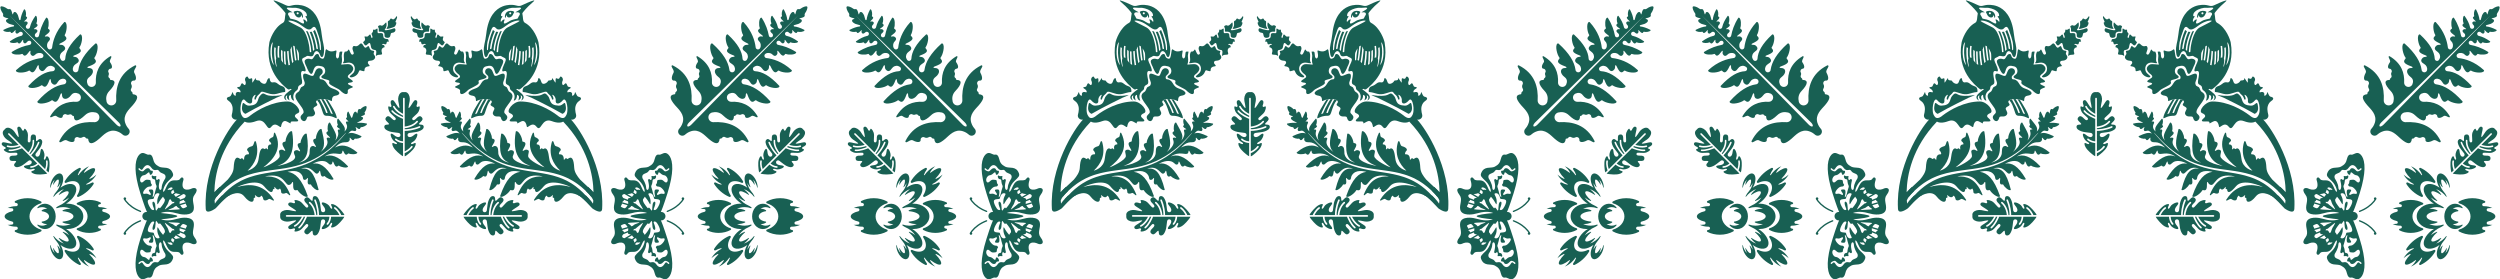 <?xml version="1.0" encoding="UTF-8"?> <svg xmlns="http://www.w3.org/2000/svg" xmlns:xlink="http://www.w3.org/1999/xlink" id="_Слой_2" data-name="Слой 2" viewBox="0 0 657.93 73.49"><defs><style> .cls-1 { fill: #186053; } .cls-1, .cls-2 { stroke-width: 0px; } .cls-2 { fill: #185f53; } </style><symbol id="bird_and_flower_2" data-name="bird and flower 2" viewBox="0 0 128.24 228.36"><g><g><g><path class="cls-1" d="M28.81,32.43c1.08,1.21,2.39,1.82,3.52,1.86,1.24.04,2.18-.65,2.44-1.14.55-1.08-.38-2.35.53-1.68.91.67.82,1.62,1.19,1.64.38.01.99-.86-.62-2.8-1.34-1.62-2.88-1.88-4.23-1.73-2.25.24-4.68,2.06-4.13,2.73.26.32.69.45,1.3,1.13ZM31.23,29.99c.52,0,.94.42.94.94s-.42.94-.94.94-.94-.42-.94-.94c0-.52.42-.94.94-.94Z"></path><path class="cls-1" d="M66.49,55.04c-1.63-5.87-4.16-7.23-8.1-14.68-7.58-14.32-16.28-17.79-22.92-17.81-5.17-.02-9.09,2.05-10.26,2.72-2.21,1.25-3.3,3.02-6.56,2.81-9.1-.57-11.09-.15-11.09-.15,0,0-2.94.05,1.88,1.58,4.61,1.46,11.55,4.96,11.65,5.67.43,3.27,2.54,6.77.9,8.72-6.04,7.16-5.31,18.95-4.83,21.2,5.44,25.75,26.02,31.41,29.86,32.76,3.85,1.35,2.03-1.17,4.66-.88.03,0-3.29,4.94-3.8,7.35-.81,3.85,3.9,3.98,3.24,3.65-.48-.24-1.39-.95-1.68-1.59-.49-1.08-.53-2.15.58-2.79.16-.09-.88,2.84,3.4,3.5.73.11-.41-.14-1.41-2.3-.84-1.8.69-3.03.83-2.68,1.93,4.67,4.75,3.69,4.68,3.62-4.06-4.09-2.31-7.99-1.19-9.64.31-.46.44-1.29.41-1.42-.34-1.49-1.1-2.48,1.19-4.94,1.61-1.73-2.3-5.79-3.47-8.64-.81-1.99-.79-3.36,1.65-3.44,2.45-.07.45-2.72-2.4-5.45-2.85-2.73-4.45-4.04-2.36-5.98,2.41-2.24,1.22-2.7,4.06-3.1,4.39-.63,2.72-3.33,3.21-5.07.83-2.92,3.8-1.48,5.17.17,2.09,2.54,4.24,2.32,2.71-3.18ZM22.78,28.8c4.64-1.3,3.33-1.85,7.9-2.39.95-.11,1.94-.15,2.91-.09,2.89.17,5.56,1.19,6.27,3.73.19.67-2.36.32-.15,1.64,2.2,1.32,2.92,4.02,1.64,3.15-1.73-1.18-4.17-1.14-2.89.09s2.51,3.05-.38,2.87c-4.06-.25-3.66-.99-7.63-.52-3.97.47-3.27,1.16-4.8-.41-1.53-1.57-2.2-1.08-2.4-2.67-.26-2.11,5.51-2.26,2.14-2.58-4.71-.45-7.25-1.52-2.61-2.82ZM26.84,64.65c.38,1.93,2.29,7.11,3.9,10-.57-.14-1.05-.05-1.46.28-1.55-2.86-2.77-6.1-3.76-9.94.03-.03,1.32-.3,1.31-.34ZM19.52,65.93c-.03-1.12.16-1.94.49-2.29.02.1.04.13.07.28.02.12.23,1.18.28,1.43.31,1.49.68,2.91,1.19,4.46,1.43,4.31,3.68,8.59,6.99,12.8-5.48-2.89-8.91-13.07-9.02-16.68ZM31.23,83.24c-2.15-2.5-4.11-5.63-5.75-9.12-1.11-2.36-2-4.79-2.56-6.76-.03-.02.97.27,1.4-.08.55,1.85,1.37,4.05,2.4,6.26.51,1.08,1.64,3.01,1.65,2.95-.3,2.37,3.58,6.13,2.86,6.75ZM33.22,76.06c-1.37-2.64-2.69-5.73-3.77-8.86.41.3.97.46,1.61.49,1.34,3.7,2.98,7.25,4.58,9.93-.52-.24-2.09-1.33-2.41-1.57ZM37.04,78.1c-1.06-1.92-2.19-4.43-3.79-8.31-.07-.16-.34-.82-.45-1.09-.21-.52-.29-.68-.45-1.08.44-.07.88-.21,1.32-.38.34.83.82,1.96.84,2.03,1.81,4.4,3.02,7.09,4.18,9.01-.55,0-1.1-.05-1.65-.18ZM35.05,66.54s0,0,0,0c.41-.26.76-.57,1.08-.91,1.86,4.18,4.01,8.35,5.93,11.42-.34.31-.72.57-1.13.76-1.93-3.05-4.03-7.1-5.89-11.25ZM43.34,74.8c-.43-.65-.94-1.37-1.36-2.06-1.38-2.25-2.68-4.62-3.98-7.2-.28-.55-.55-1.13-.83-1.69.12-.46.16-.96.08-1.49-.08-.56-.06-1.01.03-1.4.23.49.47.99.52,1.08.51,1.05.94,1.95,1.42,2.88,1.29,2.54,2.57,4.89,3.93,7.1.22.35.51.77.74,1.12-.2.43-.37.92-.49,1.49-.01.06-.03.11-.04.16ZM44.85,71.69c-.49-.82-1.02-1.65-1.53-2.55-1.35-2.38-4.06-7.48-5.07-9.39.27-.08.59-.11.95-.06.21.03.43.08.66.15l.52.98.87,1.63s2.41,4.51,3.26,6c.49.85.95,1.58,1.42,2.36-.36.21-.72.49-1.07.87ZM47.08,70.39c-.38-.99-4.05-7.88-5.14-9.49.96.64,2.02,1.54,3.14,2.69,1.27,1.31,2.99,6.6,2.99,6.6,0,0-.33,0-.99.2ZM62.38,54.47c-2.56-5.57-6.59-11.08-11.01-15.28-.24.47-.56,1.07-1.07,1.65,4.05,3.97,7.64,8.71,10.1,13.54-.5-.02-1,0-1.46.14-2.4-4.56-5.83-9.04-9.68-12.79-.3.2-.61.41-1.01.57-.23.1-.47.15-.71.22,4.02,3.95,7.56,8.67,10,13.47-.2.58-.45,1.1-.72,1.58-2.48-5.23-6.43-10.46-10.88-14.7-.68.08-1.23.1-1.75.11,4.81,4.63,9.02,10.37,11.5,16.08-.47.41-.93.57-1.3.42-.54-1.24-1.16-2.48-1.87-3.72.02.05-6.99-12.94-14.2-13.78-8.85-1.02-10.17-.75-12.12-1.36-1.6-.5,4.41-2.94,12.55-.66,6.9,1.93,7.55.83,8.69.09.63-.41.98-3.12,2.5-3.26.69-.06,1.62.4,2.92,1.86,3.35,3.73,5.27,6.1,6.64,8.07.27.38.53.76.78,1.15,1.19,1.9,1.84,3.47,2.61,5.55.28.76,0,.98-.52,1.03Z"></path></g><path class="cls-1" d="M85.3,93.71c-.69.09-1.37.23-2.02.39.68.49,1.37,1.01,2.14,1.6,3.43,2.66,7.65,6.59,9.23,8.49-.62-.06-1.21-.05-1.76,0-1.35-1.57-4.9-4.77-8.3-7.4-1.05-.81-2.03-1.54-2.92-2.19-.67.24-1.3.51-1.88.81.23.17.46.35.72.55,2.68,2.1,7.48,6.31,9.43,8.92-.57.22-1.02.38-1.31.55-1.87-2.46-6.3-6.32-8.95-8.39-.41-.32-.79-.61-1.16-.88-.77.52-1.37,1.07-1.74,1.61.06.04.12.08.2.11,2.88,1.38,4.56,3.29,8.91,8.5,1.43,1.71,2.42,1.85,3.82,1.39,0,0,2.32-1.04,4.97-1.29,2.27-.22,4.94.43,4.58-.42-1.53-3.57-9.98-9.45-13.94-12.33Z"></path></g><use width="86.26" height="205.86" transform="translate(157.11 118.94) rotate(-138.44) scale(.77 -.77)" xlink:href="#fern1_2"></use><g><path class="cls-2" d="M65.1,119.77c-1.03-.36-3.64-1.33-.1-4.83,2.91-2.88-6.46-8.76-12.71-6.27-12.77,5.09-22.29,16.84-26.79,24.43,0,0,0-.01,0-.01,0,0,0,0,0,.01-.22.38-.44.74-.63,1.1-1.07,1.65-3.39,4.31-6.15,1.9-4.57-2.69-7.19-16.5-2.88-14.25,5.48,2.86,7.56.47,6.37-1.79-2.1-3.98,1.31-7.8.97-5.66-.36,2.25.38,4.35,1.37,3.44.6-.56-.61-2.29,1.13-5.38,1.74-3.09-.79-3.77,6.91-4.09,7.7-.32,8.74-4.06,14.23-6.77.07-.04.1-.04.17-.07-.04-.59-.21-1.2-.59-1.82-2.15-3.53-3.79-1.19-8.13-2.63-4.35-1.45-4.57,1.43-6.56.64-2.02-.8-1.77-2.67-2.59-2.53-1.35.23-1.19,2.05-1.12,4.28.11,3.57-5.04,2.34-5.87,1.33-.92-1.12-3.64,1.75-4.39-.93-.34-1.23-.83,3.01-1.26,4.31-.57,1.7-1.24-4.39-2.64-2.83-1.9,2.12-2.49.49-3.42-.11-1.04-.67-2.83,2.53-.43,4.53,1.06.88,2.05,4.73-.82,3.1-2.87-1.64-1.31,2.86-2.28,3.46-4.99,3.07,1.61,1.02,2.53,4.09.33,1.12-2.61-.13-3.42,2.15-.48,1.36,1.38,2.61.24,2.76-3.49.46-3.4-5.65-3.67.7-.07,1.68-1.07,2.23-1.07,2.23,0,0-3.04,1.79-.45,3.26.69.39,2.56.55,3.9,1.45,3.81,2.55,4.34,6.76,4.72,9.56.39,2.86,3.65,3.86,5.87,2.44-4.18,10.33-12.31,51.14,3.69,85.69,2.5,5.4,8.17-3.74,8.17-3.74,0,0,5.15-13.88,7.39-15.76,2.23-1.88-6.48,3.03-6.48,3.03,0,0-2.53,5.48-3.11,9.01-.41-.76-.85-1.63-1.33-2.6-.02-4.49,2.82-9.89,2.82-9.89l-2.96-3.34-2.83,6.26c-5.35-14.34-10.27-39.24,1.93-69.56,1.87.22,5.1-.24,9.5-4.27,7.48-6.86,12.75,6.42,14.74-.42,1.87-6.43,8.59-1,8.11-3.32-.45-2.13-1.06-6.98,3.72-6.18,6.83,1.14-.08-.68,4.88-2.28,4.21-1.36,5.6-2.32,1.33-3.81Z"></path><path class="cls-2" d="M21.24,125.07c-4.28,1.91-7.48-3.83-5.55,3.48,1.02,3.84,3.72,4.76,5.19,4.68,7.02-9.07,20.8-24.07,20.8-24.07,1.31-1.45,3.06-2.62,4.25-4.36-2.38,1.52-7.17,4.3-11.83,5.22-4.15.81-5.42-2.13-7.12,3.61-1.11,3.77,2.61,7.72-5.74,11.45Z"></path><path class="cls-2" d="M85.82,82.65c-4.64.27-6.49-2.79-8.7-3.66-4.02-1.58-4.45,1.27-5.84-1.03-1.5-2.48,2.61-3.96.08-7.18-1.42-1.8-5.29-1.31-5.73,2.43-.44,3.74,1.29,6.07-3.3,5.89-4.59-.17-6.8.02-5.36,3.25,1.44,3.22,3.77,3.75,3.88,6.17.07,1.46.17,1.21-1.62,3.25-1,1.14.07,3.72-1.1,5.21-6.01,7.63,10.29,10.24,11.37,15.76.17.86-1.35,2.7-1.13,4.36.38,2.82,6.57,5.04,5.71-1.29-.33-2.41,4.8-1.42,5.44-5.13.28-1.64-.6-2.13-2.55-4.01-2.4-2.31,3.95-4.35.45-6.27-4.07-2.23,4.19-7.59,11.68-6.77,1.4.15-2.36-3.77,1.54-5.86,3.9-2.09,4.26-5.66-4.81-5.14Z"></path><path class="cls-2" d="M117.04,23.5c-1.13-1-.04-1.33-2.17-.71-1.8.53-3.25.35-4.04-1.76-1.02-2.72-2.58-1.32-4.79-.41-1.49.61-1.68-3.43-2.52-3.48-.2-.01-.42.19-.71.71-1.38,2.48-3.12.48-2.18,2.54.75,1.66-.82,2.55-.05,3.36,1.75,1.85,2.2,2.39,1.5,3.21-1.55-.33-2.35-4.91-3.68-.61-.65,2.1-4.31.71-2.39,2.72,2.38,2.49-.65,3.83.38,4.68,2.6,2.12,3.27,2.2,4.42-.71s2.6.35,3.69,1.91c1.09,1.56,2.36,1.42,4.54,1,2.18-.42,1.99,5.87,2.72,4.46,1.34-2.59,5.72-2.11,3.83-4.33-3.22-3.77.29-5.63.29-5.63,0,0-.43-2.46-2.86-1.21,0,0,0,0,0,0-.46-2.54,3.92-.11,3.17-2.93-.76-2.86,2.79-1.09.86-2.8Z"></path><path class="cls-2" d="M117.43,11.34c-1.9,1.92-7.78,5.93-7.25,4.08.94-3.31-.27-4.89-.78-5.95-1.08-2.23-1.15,4.18-3.79,3.79-1.54-.23-2.77,1.95-1.82,2.39,1.6.76,1.42,3.8,2.45,3.39,1.7-.68,4.67-2.21,5.66,1.38.62,2.25,3.32,1.26,4.17.66,2.16-1.51-.55-4.36,1.17-5.21,4.19-2.06,1.44-5.78.2-4.52Z"></path><path class="cls-2" d="M109.82,40.45c-2.53-1.37.37-3.99-2.97-3.13-2.9.75-3.81-2.45-4.84-2.46-.34,0-.7.35-1.15,1.32-1.79,3.89-5.3-4.21-7.02.16-1.89,4.82-4.75,1.75-4.83,4.56-.07,2.81,3.63,4.23,2.96,5.7-1.67,3.63-5.49-4.41-5.85-1.6-.3,2.35-2.19,2.2-2.23,2.37-.83,4.12,3.23,6.93,2.2,9.88-.63,1.82,3.27-1.36,4.81-1.89,6-2.07,8.69,4.37,7.16,7.48-1.7,3.49-2.35,3.88-1.16,4.33.93.36,5.65-2.5,5.48-7.44-.09-2.63,1.17-1.28,3.95-2.08,1.81-.52-2.55-3.1,2.7-5.92,1.84-.98-1.76-1.32-2.12-2.83-.36-1.48.29-1.7,2.25-2.75,2.09-1.11,3.57-4.12.64-5.71Z"></path><path class="cls-2" d="M101.86,74.23c-2.77-.26-5.28-.1-4.56-1.31.72-1.21,1.65-.81,3.05-2.34,1.4-1.53-2.88-1.61-4.87-2.39-1.29-.5-.84-1.93-.37-2.87.26-.51,4.98-7.17-1.9-8.73-2.8-.63-8.31,3.93-8.17,2.68.3-2.61-1.91-6.24-2.42-7.3-.23-.47-.81-3.7-.81-3.7-1.83.66-2.91.43-1.59,3.93,1.69,4.47-2.25,5.15-3.15-.68-.9-5.83-1.81,2.53-9.19.18-2.55-.81,2.67,8.72-.61,9.28-4.23.71-3.56-3.53-6.01-2.24-2.45,1.29-.85,6.39-3.56,6.45-2.7.07-4.68,1.77-4.6,3.41.09,1.64,3.62,4.52,3.62,4.52,0,0,7.86,8.87,6.97,1.47-.76-6.23,2.29-6.45,5.75-7.04,3.45-.6,5.64,3.8,4.3,6.1-1.25,2.14-3.45,4.62,4.09,3.48,4.44-.67,2.12,1.35,3.74,2.53,1.62,1.18,9.42,1.16,11.13,1.94,5.15,2.36,9.02,1.88,6.8-2.04-1.26-2.23,5.11-5.06,2.34-5.32Z"></path><path class="cls-2" d="M111.31,13.66c-.56,2.05,4.91-2.55,5.96-3.68.91-.99.8-4.78-.09-4.39-1.68.73.53-4.18-1.4-5.58-.23-.17-.71,4.66-2.73,4.13-2.9-.76-.99,1.58-2.71,2.71-1.16,1.39,2.02,2.98.97,6.82Z"></path></g></g></symbol><symbol id="butterfly" viewBox="0 0 127.8 73.99"><g><path class="cls-1" d="M68.44,17.77c.36.14.77-.04.9-.4,1.24-3.23,2.77-6.07,4.53-8.52,1.72-2.41,3.56-4.33,5.4-5.81.45-.37.88-.68,1.29-.96.24.32.61.53,1.04.53.72,0,1.3-.58,1.3-1.3s-.58-1.3-1.3-1.3c-.2,0-.39.05-.56.13,0,0,0,0,0,0-.04.02-.1.05-.16.09,0,0,0,0,0,0-.15.08-.34.2-.59.36-.57.36-1.21.82-1.89,1.37-1.93,1.56-3.86,3.57-5.66,6.08-1.02,1.42-1.96,2.97-2.82,4.63-.68,1.32-1.31,2.72-1.88,4.2-.14.36.04.77.4.9Z"></path><path class="cls-1" d="M127.79,18.96c-.13-1.94-3.28-7.22-16.25-6.85-5.9.17-13.82,1.5-24.41,4.84-13.28,4.19-17.55,6-19.05,6.76,0-.06.03-.37.03-.42,0-2.37-1.92-4.29-4.28-4.29s-4.29,1.92-4.29,4.29c0,.04.02.3.02.35-1.6-.79-5.91-2.6-18.88-6.69-10.59-3.34-18.51-4.67-24.41-4.84C3.29,11.74.14,17.01.01,18.96c-.18,2.83,2.1,4.64,1.68,6.7-.43,2.06,1.09,3.44,4.29,4.21,3.61.86,5.76,2.07,7.89,6.13,2.13,4.07-1.2,10.88,6.65,13.85,2.76,1.05,3.93-.37,8.05-4.72,4.17-4.41,11.02-5.81,10.69-4.84-.99,2.89-11.73,3.19-11.55,11.12.12,5.04-.48,5.01-2.22,6.38-1.74,1.37-.19,3.43,2,2.75,11.42-3.6,10.31,4.85,8.55,8.34-1.55,3.08-.19,8.01,6.42,2.89,4.55-3.52,9.54.17,14.54-.72,7.41-1.32,4.89-13.65,4.89-13.65,0,0-.77-3.58-1.03-4.47-2.37-8.12-.85-13.36-.23-15.01.79,8.13,1.9,16.48,3.19,16.48s2.43-8.57,3.22-16.8c.45,1.07,2.47,6.49-.1,15.32-.26.89-1.03,4.47-1.03,4.47,0,0-2.51,12.33,4.9,13.65,5,.89,9.99-2.8,14.54.72,6.61,5.11,7.97.19,6.42-2.89-1.76-3.49-2.87-11.94,8.55-8.34,2.19.69,3.73-1.38,2-2.75-1.74-1.37-2.33-1.34-2.22-6.38.19-7.94-10.56-8.23-11.55-11.12-.33-.97,6.52.43,10.69,4.84,4.11,4.35,5.29,5.76,8.05,4.72,7.85-2.98,4.52-9.79,6.65-13.85,2.13-4.07,4.29-5.28,7.89-6.13,3.21-.76,4.72-2.14,4.29-4.21-.43-2.06,1.86-3.87,1.68-6.7ZM36.12,32.83c-3.22,1.2-2.44.38-5.17-.36-2.73-.75-4.29.25-4.44-2.08-.14-2.2-4.95-2.61-3.43-.68,1.14,1.45-.61,4.03,1,3.4,1.77-.69,4.15.23,3.02,1.28-1.62,1.52.01,2.37.6,2.23,4.48-1.01,5.89-1.12,7.91-.71,2.48.51,2.49,2.53-.71,2.69-3.99.2-8.03,2.9-8.86,3.42-.84.51-3.59,1.26-4.87-1.45-1.28-2.71-.97-3.23-3.31-4.94-2.34-1.71,1.78-4.2-2.94-7.5-2.53-1.77-4.9-5,1.28-8.7,2.62-1.57-1.57-2.93-.67-4.01.14-.17.3-.27.45-.31,1.1-.28,2.42,2.35,2.64,3.62.36,2.08-2.81,2.63-3.17,5.55-.36,2.92,2.8,1.87,2.51,4.31-.28,2.32,4.26.46,4.16-1.37-.07-1.45-4.33-.15-1.61-3.09,2.86-3.09,1.52-3.89,2.62-5.27,2.99-3.77,8.43-1.91,6.29.78-1.57,1.98-2.68,2.4-2.29,5.21.39,2.8-.11,2.33,2.97,2.77,1.76.25,1.67,1.6,2.62.94.95-.67,1.21-.47,1.36-2.91.2-3.17,8.33-8.98,7.24-3.87-.71,3.33,1.8,4.55,1.04,5.54-1.39,1.84-5.76-5.48-5.43,1.15.19,3.78,9.8-.39,7.6,1.48-2.21,1.89-5.19,1.7-8.41,2.9ZM35.67,49.82c-.81-.55-.98-1.26-.76-2.17.26-1.05,1.47-2.76,2.08-3.02.2-.09.34-.02.35.3.03.91-.55,2.29.14,2.95-.08.08-.12.12-.2.21-.03.04-.82.89-1.61,1.74ZM39.84,51.66c-.54-.53-1.26-.9-2.23-1.09-.24-.05-.36-.12-.56-.17.51-.55.88-.95,1.13-1.22.03-.03.52-.54.87-.91.56-.02,1-.03,1.29,0,.71.05.86.36,1.23,1.19-.4.49-.81.98-1.35,1.69-.01.02-.29.39-.38.52ZM40.64,52.91c.16-.21.32-.43.47-.63.08-.1.15-.2.23-.3.38-.49.62-.78.93-1.16.64,1.12,1.01,1.18,1.73,1.7.21.15.31.24.46.36-.12.19-.23.35-.4.62-.47.75-1.09,1.77-1.82,3.02-.01.02-.4.69-.62,1.07-.02-.44-.07-1.03-.2-1.92-.15-1.09-.42-1.98-.78-2.75ZM46.88,58.32c-.03.06-.72,1.85-1.27,3.25-.05.05-.1.06-.16.12-1.89,2-3.63,1.24-3.91-1.22.79-1.37,1.85-3.19,1.89-3.26.73-1.23,1.34-2.25,1.8-2.99.07-.11.1-.16.16-.25.1.31.1.64.17,1.22.19,1.57.63,1.88,1.86,1.82-.18.45-.32.77-.54,1.31ZM48.53,48.48l-1.27-.6c-1.86-1.79,3.23-2.32,4.65-3.28,2.25-1.41,1.78-1.22,4.32-2.51.32-.16.53-.25.68-.28,1-.17-3.59,4.71-4.81,6.47-1.53,1.24-.77,1.73-1.48,2.64-.4.52-.9.56-1,.53-.79-.26.94-1.48-1.09-2.97ZM49.8,62.97c-.11-.11-.22-.22-.36-.4-.73-.98-1.38-1.58-2.05-1.73.3-.78.52-1.34.67-1.72.03-.07.54-1.31.93-2.28.8-.12,1.43-.23,1.98-.19.19.01.41.1.61.16-.03.1-.06.15-.1.27-.23.73-.53,1.75-.88,2.97-.02.08-.42,1.52-.81,2.92ZM55.64,61.64c-1.14,2.63-1.24,3.12-2.98,1.83-.71-.52-1.12-.43-1.48-.3.29-1.04.51-1.84.65-2.35.04-.13.75-2.61.98-3.33.02-.06.03-.08.04-.13.26.14.47.23.78.43,2.5,1.63,2.62,2.4,2,3.84ZM57.25,54.58c-.19,4.73-1.1,1.41-2.35.04-1.25-1.36-1.52-.68-1.14-1.78.38-1.1,1.48-2.23,1.48-2.23.34-.19,2.12-5.8,2.35-5.27.23.53-.15,4.51-.34,9.24ZM59.14,33.17c-.14.07-.64.36-1.95,1.34-3.1,2.35.72,1.33-1.06,2.84-1.78,1.51-7.15,6.06-9.16,4.05-2.01-2.01-3.29-.34.19-3.26,3.48-2.91,8.51-4.01,2.8-4.01-5.72,0-7.72,3.74-8.4,1.62-.68-2.12.75-3.86,3.26-4.66,2-.63,2.45.08,2.53-2.88.08-2.95,1.23-3.91,2.86-3.64,1.63.27,3.84,1.09,6.61,2.95,2.31,1.56,1.99,4.1.18,3.34-7.51-3.19-8.06-.72-6.09.56,1.97,1.29,7.61.64,7.79,1.48.07.33.34.28.44.25.06-.03.05-.02,0,0ZM69.77,32.82c.19-.83,5.83-.19,7.79-1.48,1.97-1.29,1.42-3.76-6.09-.56-1.81.77-2.13-1.78.18-3.34,2.77-1.86,4.99-2.69,6.61-2.95,1.63-.27,2.78.69,2.86,3.64.08,2.95.52,2.24,2.53,2.88,2.51.8,3.94,2.54,3.26,4.66-.68,2.12-2.69-1.62-8.4-1.62s-.68,1.09,2.8,4.01c3.48,2.91,2.2,1.25.19,3.26-2.01,2.01-7.38-2.54-9.16-4.05-1.78-1.51,2.04-.49-1.06-2.84-1.31-.99-1.81-1.28-1.95-1.34.1.04.36.08.44-.25ZM78.18,51.45c-.1.03-.6-.01-1-.53-.71-.92.05-1.4-1.48-2.64-1.22-1.75-5.82-6.63-4.81-6.47.14.02.36.12.68.28,2.54,1.29,2.07,1.11,4.32,2.51,1.42.96,6.51,1.49,4.65,3.28l-1.27.6c-2.03,1.49-.3,2.71-1.09,2.97ZM70.55,54.58c-.19-4.73-.57-8.71-.34-9.24.23-.53,2.01,5.08,2.35,5.27,0,0,1.1,1.14,1.48,2.23.38,1.1.11.42-1.14,1.78s-2.16,4.69-2.35-.04ZM75.14,63.47c-1.74,1.29-1.84.8-2.98-1.83-.62-1.44-.5-2.21,2-3.84.32-.21.53-.29.78-.43.02.05.03.07.04.13.23.72.94,3.2.98,3.33.15.52.37,1.31.65,2.35-.36-.14-.77-.23-1.48.3ZM78.36,62.57c-.13.18-.25.29-.36.4-.39-1.4-.79-2.84-.81-2.92-.35-1.23-.65-2.24-.88-2.97-.04-.12-.06-.17-.1-.27.2-.05.42-.14.61-.16.55-.04,1.18.07,1.98.19.39.97.9,2.21.93,2.28.15.38.37.94.67,1.72-.67.15-1.33.75-2.05,1.73ZM82.35,61.69c-.06-.06-.1-.07-.16-.12-.55-1.4-1.24-3.19-1.27-3.25-.22-.54-.35-.86-.54-1.31,1.23.06,1.67-.25,1.86-1.82.07-.57.07-.91.17-1.22.06.1.09.14.16.25.46.74,1.07,1.76,1.8,2.99.04.07,1.09,1.89,1.89,3.26-.28,2.45-2.02,3.22-3.91,1.22ZM86.39,55.66c-.13.89-.18,1.48-.2,1.92-.22-.38-.6-1.05-.62-1.07-.73-1.24-1.35-2.27-1.82-3.02-.17-.27-.27-.42-.4-.62.15-.12.25-.21.46-.36.71-.52,1.09-.58,1.73-1.7.31.39.55.67.93,1.16.07.1.15.19.23.3.15.2.31.43.47.63-.37.77-.63,1.67-.78,2.75ZM90.46,44.92c0-.16.04-.25.1-.3.06-.05.15-.04.25,0,.61.26,1.82,1.97,2.08,3.02.22.91.06,1.62-.76,2.17-.79-.85-1.57-1.7-1.61-1.74-.08-.09-.12-.13-.2-.21.69-.66.11-2.05.14-2.95ZM88.77,48.26c.35.37.84.88.87.91.25.27.62.66,1.13,1.22-.2.05-.33.13-.56.17-.98.2-1.69.57-2.23,1.09-.1-.13-.37-.5-.38-.52-.54-.71-.94-1.2-1.35-1.69.38-.83.52-1.14,1.23-1.19.29-.02.74,0,1.29,0ZM112.9,28.12c-4.72,3.3-.6,5.79-2.94,7.5-2.34,1.71-2.03,2.23-3.31,4.94-1.28,2.71-4.04,1.96-4.87,1.45-.84-.51-4.87-3.22-8.86-3.42-3.2-.16-3.2-2.18-.71-2.69,2.02-.41,3.42-.3,7.91.71.59.13,2.22-.71.6-2.23-1.12-1.05,1.25-1.97,3.02-1.28,1.61.63-.14-1.95,1-3.4,1.52-1.93-3.29-1.52-3.43.68-.15,2.32-1.71,1.33-4.44,2.08-2.73.75-1.95,1.56-5.17.36-3.22-1.2-6.2-1.01-8.41-2.9-2.19-1.87,7.42,2.3,7.6-1.48.33-6.63-4.04.69-5.43-1.15-.75-1,1.75-2.22,1.04-5.54-1.09-5.11,7.04.69,7.24,3.87.15,2.45.42,2.25,1.36,2.91.95.67.86-.69,2.62-.94,3.08-.44,2.58.03,2.97-2.77.39-2.8-.71-3.23-2.29-5.21-2.14-2.69,3.3-4.55,6.29-.78,1.09,1.38-.24,2.18,2.62,5.27,2.73,2.95-1.53,1.64-1.61,3.09-.09,1.83,4.44,3.69,4.16,1.37-.29-2.44,2.87-1.39,2.51-4.31-.36-2.92-3.54-3.48-3.17-5.55.22-1.27,1.54-3.91,2.64-3.62.16.04.31.14.45.31.9,1.08-3.29,2.44-.67,4.01,6.18,3.69,3.81,6.93,1.28,8.7Z"></path><path class="cls-1" d="M46.28,2.63c.42,0,.8-.21,1.04-.52.38.27.79.57,1.22.92,1.84,1.48,3.68,3.41,5.41,5.81,1.76,2.46,3.29,5.29,4.53,8.52.14.36.54.54.9.4.36-.14.54-.55.4-.9-1.28-3.34-2.87-6.28-4.69-8.83-1.8-2.51-3.73-4.52-5.66-6.08-.68-.55-1.31-1.01-1.89-1.37-.19-.12-.35-.22-.49-.3-.09-.07-.19-.12-.3-.16-.04-.02-.09-.03-.13-.04-.1-.03-.21-.05-.33-.05-.72,0-1.3.58-1.3,1.3s.58,1.3,1.3,1.3Z"></path></g></symbol><symbol id="fern1_2" data-name="fern1 2" viewBox="0 0 86.26 205.86"><path class="cls-1" d="M85.37,134.96c-15.77,2.75-22.92,12.96-26.26,24.21-.09-.59-2.75-11.6,6.52-17.83,7.46-5.01,11.86-8.86,7.17-11.67-.75-.56,1.71-2.04-1.81-2.9-.32-.08-.33-.52-.02-.61,4.8-1.33,4.03-4.22,3.46-5.42-.14-.31.02-.67.35-.75.73-.16,2.01-.25,3.53.53,1.39.63,3.15-.82,2.77-5.4-.15-1.83,2.91-2.84,3.67-3.82.33-.42.01-1.1-.56-1.09-21.67.1-27.31,17.53-29.88,30.5-.79-2.31-1.11-20.99,3.12-23.13,3.42-1.73,7.61-.6,5.79-5.39-.65-1.21-1.48-1.57-2.5-2.25-1.27-.75-.49-1.4,1.02-1.22,7.45.62,9.19-.68,8.06-4.23-.15-.47.03-.94.42-1.14,3.15-1.55,8.57-8.44,7.28-11.27-.17-.38-.58-.64-.93-.53-26.69,8.31-30.14,21.97-28.18,33.64-1.19-2.96-2.36-9.83-2.43-10.51-.74-7.33-.14-11.9,2.69-13.06.3-.12.63-.16.95-.18,3.43-.18,6.76-.65,5.03-4.98-.62-1.1-1.37-1.43-2.32-2.04-1.17-.68-.47-1.28.9-1.13,6.77.51,8.32-.7,7.21-3.95-.15-.43,0-.86.36-1.04,2.82-1.44,7.59-7.8,6.36-10.38-.16-.34-.54-.58-.86-.48-21.46,7-26.67,13.67-25.95,23.5-3.23-13.91,5.36-16.88,5.65-17.03,4.63-2.41,5.16-4.16,4.65-6.35-.55-1.14-1.28-1.5-2.19-2.16-1.13-.74-.4-1.3.96-1.07,6.71.89,8.33-.22,7.41-3.52-.12-.43.05-.86.41-1.02,2.89-1.28,8.01-7.33,6.93-9.98-.14-.35-.51-.6-.83-.52-13.87,3.17-20.83,5.43-23.28,13.2,3.74-18.14,11.53-11.05,11.46-14.74-.15-.98-.63-1.42-1.18-2.12-.69-.81,0-1.07,1.01-.59,5,2.2,6.53,1.72,6.62-.96.01-.35.25-.63.57-.67,2.56-.3,8.01-3.69,7.81-5.93-.03-.3-.25-.57-.52-.58-15.29-.52-17.41-.93-21.61,4.16,4.71-10.19,9.57-6.49,9.97-9.09.01-.71-.27-1.07-.56-1.64-.39-.66.14-.75.78-.29,3.24,2.16,4.37,2.02,4.76.15.05-.25.26-.41.48-.4,1.83.11,6.08-1.6,6.22-3.19.02-.21-.1-.43-.29-.47-11.05-2.34-12.87-3.05-16.66.17.08-.18,1.41-5.74,6.41-5.94,1.83-.07,2.9.08,2.99-1.53-.11-.64-.42-.92-.78-1.38-.46-.53,0-.69.65-.39,3.27,1.4,4.26,1.08,4.3-.67,0-.23.16-.41.37-.44,1.66-.21,5.19-2.45,5.05-3.91-.02-.19-.16-.37-.34-.38-7-.17-11.21,1.73-5.54-3.14.15-.13,3.52-3.36,1.39-4.8-.62-.3-1.08-.17-1.72-.11-.76.12-.6-.44.1-.88,3.4-2.32,3.79-3.48,2.31-4.63-.2-.15-.25-.43-.13-.65.93-1.77,1.34-6.62,0-7.39-.01,0-.07-.03-.08-.04-1.48-.47-4.78,3.1-5.47,4.98-.09.24-.32.38-.57.34-1.84-.32-2.44.75-1.86,4.83.14.82-.16,1.31-.58.67-.38-.51-.59-.94-1.23-1.2-2.5-.6-2.61,4.06-2.61,4.26.07,9.61.47,2.38-6.18-5.21-.13-.14-.39-.1-.59.06-1.46,1.24-1.11,6.33-.15,7.94.12.2.05.5-.16.72-1.61,1.68-1.22,2.81,2.37,4.27.74.27.9.81.09.92-.68.12-1.67-.14-2.34.37-1.95,1.66-.58,2.5.61,4.09.49.65,1.79,1.6-.38,6.48-.4-4.47-3.46-7.42-9.72-12.44-.15-.12-.41-.03-.57.17-1.22,1.48.01,6.43,1.24,7.84.15.18.14.49-.03.74-1.3,1.93-.71,2.98,3.08,3.79.78.13,1.03.64.25.89-.65.24-1.75.57-2.24,1.3-3.18,4.81,5.28,6,.19,19.04.31-7.86-3.12-14.71-16.87-20.81-.22-.1-.5.09-.64.38-1.01,2.19,2.08,7.8,4.02,9.12.24.16.33.54.2.91-.95,2.76.09,3.84,4.96,3.61.99-.09,1.45.45.58,1-.71.5-1.26.75-1.76,1.69-1.47,3.71,7.19,7.11,5.65,19.78-.73-7.77-5.93-14.2-22.59-19.35-.26-.08-.56.12-.67.42-.84,2.21,3.49,7.51,5.89,8.68.3.15.45.51.36.88-.69,2.76.66,3.76,6.17,3.22,1.11-.15,1.72.34.81.94-.73.53-1.33.82-1.76,1.76-.35,2.98,2.07,2.7,4.53,4.13,6.35,3.7,5.95,14.12,6.01,15.66-2.25-7.73-8.81-12.57-26.89-13.8-.28-.02-.52.25-.56.56-.31,2.34,5.12,6.51,7.73,7.1.32.07.56.39.55.77-.04,2.85,1.51,3.51,6.74,1.72,1.05-.4,1.75-.06,1,.73-.59.69-1.11,1.1-1.31,2.12-1.68,5.89,11.71.78,13.86,15.82-3.43-8.83-9.79-12.29-31.49-7.41-.27.06-.42.39-.37.7.37,2.33,6.76,4.77,9.43,4.6.33-.02.65.22.75.58.78,2.74,2.44,2.93,6.95-.28.89-.68,1.66-.56,1.17.41-.37.83-.74,1.37-.65,2.41.86,3.8,3.14,1.24,5.99,1.33,9.22.27,11.19,11.12,11.9,13.46-5.25-7.62-14.65-11.22-36.14-8.43-.36.05-.61.43-.59.82.14,2.92,8.13,6.6,11.65,6.66.44,0,.81.34.89.8.61,3.47,2.76,3.88,9.14.38,1.27-.75,2.26-.52,1.47.63-.61.98-1.18,1.62-1.21,2.91-.56,8.08,15.72-2.43,22.02,22.61-4.69-10.06-11.56-18.82-32.54-17.1-.61.05-.87.65-.47.97.94.75,4.35,1.32,4.41,2.88.15,3.89,2.22,4.95,3.63,4.29,1.51-.78,2.87-.84,3.68-.77.39.03.63.32.51.6-.46,1.06-.94,3.57,4.4,4.25.29.04.32.43.04.51-3.69,1.05-.86,2.06-1.6,2.61-4.7,2.79-1.35,5.58,8.04,7.75,12.59,2.92,13.56,27.44,13.38,28.53-2.56-12.76-8.77-29.16-32.75-31.66-.66-.07-1.05.55-.69,1,.83,1.04,4.31,2.38,4.06,4.15-.64,4.42,1.33,6.04,2.95,5.59,1.74-.57,3.2-.36,4.04-.12.4.11.6.49.41.78-.71,1.11-1.72,3.84,3.77,5.69.31.1.26.55-.07.59-4.1.43-1.33,2.15-2.22,2.62-5.52,2.2-3.27,6.93,6.9,9.03,11.78,2.43,8.48,20.03,8.48,20.03-.17.42-.3.86-.39,1.33-.49,2.52.5,5.14,2.47,6.73,2.93-6.7,5.23-13.66,6.49-20.83.22-.97.34-1.96.45-2.95l.36-2.97c.2-1.98.21-3.98.32-5.97l-.08-2.99c-.04-1-.01-2-.14-2.99-.2-1.99-.31-3.99-.66-5.96-1.15-7.94-3.41-15.73-5.91-23.47-2.48-7.75-5.16-15.49-7.12-23.47-1.98-7.96-3.25-16.14-3.42-24.36-.2-8.22.7-16.43,2.43-24.43l.68-3,.34-1.5.42-1.47,1.71-5.89c1.38-3.85,2.61-7.75,4.26-11.49,3.01-7.6,3.31-7.45.46.18-1.57,3.76-2.72,7.67-4.01,11.52l-1.57,5.89-.39,1.47-.3,1.49-.61,2.98c-1.56,7.96-2.27,16.09-1.91,24.18.34,8.09,1.75,16.09,3.86,23.91,2.09,7.83,4.91,15.46,7.56,23.19,2.67,7.71,5.15,15.6,6.51,23.79.41,2.03.57,4.11.81,6.17.15,1.03.15,2.07.21,3.11l.14,3.12c-.07,2.08-.05,4.17-.21,6.25l-.31,3.11c-.1,1.04-.2,2.08-.41,3.1-1.16,7.51-3.41,14.79-6.29,21.78,3.24.36,6.4-1.59,7.44-4.81,1.31-4.07,4.15-14.8,4.8-16.34,2.05-4.84,4.72-9.89,9.29-12.48,9.13-5.19,11.56-8.99,5.86-11.5-.93-.54,1.63-2.79-2.48-3.16-.39-.03-.49-.55-.14-.72,5.24-2.53,3.94-5.89,3.12-7.23-.22-.36-.07-.83.33-.99.81-.33,2.22-.65,4.01-.01,1.66.5,3.43-1.59,2.32-7.06-.44-2.19,2.85-3.99,3.57-5.32.31-.57-.15-1.33-.79-1.21Z"></path></symbol><symbol id="fern9_2" data-name="fern9 2" viewBox="0 0 63.26 105.7"><path class="cls-1" d="M62.95,79.85c-10.1-3.31-17.26,1.04-22.42,6.85h0c-.51.45-1.18.74-1.92.74-1.6,0-2.89-1.29-2.89-2.89,0-.49.12-.95.34-1.36,1.18-1.95,2.96-3.34,5.64-3.4,5.51-.13,7.41-1.72,5.05-4.1-.25-.31.45-.64.31-1.14-.17-.63.18-1.27.79-1.52.73-.3,1.06-.78,1.2-1.26.28-1,1.53-1.4,2.33-.72.01.01.02.02.04.03.73.59,2-.01,2.47-2.79.19-1.11,2.16-1.25,2.76-1.72.26-.2.17-.65-.17-.73-7.88-1.97-13.19.82-16.91,4.95-.45.44-1.07.72-1.75.72-1.39,0-2.52-1.13-2.52-2.52,0-.25.03-.5.1-.73.64-1.65,1.78-2.79,3.72-2.5,3.85.57,5.89-1.88,3.41-4.17-.57-.71.02-.91.85-.48,4.15,1.96,5.43,1.58,5.54-.71.01-.3.22-.54.48-.56,2.14-.21,6.74-3.01,6.6-4.92-.02-.25-.2-.49-.42-.5-8.71-.48-14.26,1.12-17.79,3.75h0s-.09.07-.14.1c-.04.03-.09.07-.13.1-.25.16-.56.26-.88.26-.9,0-1.63-.73-1.63-1.63,0-.17.03-.32.08-.48h0c.07-.17.14-.32.2-.41.77-1.21,2.28-1.71,3.68-1.34,1.73.46,3.26.48,3.19-2.02-.12-.77-.48-1.11-.9-1.67-.53-.64,0-.83.76-.46,3.79,1.73,4.94,1.37,4.99-.73,0-.28.19-.5.43-.52,1.93-.23,6.03-2.87,5.87-4.62-.02-.23-.19-.45-.39-.46-8.28-.32-13.11,1.3-16.04,3.91h0c-.25.24-.58.39-.96.39-.75,0-1.36-.61-1.36-1.36,0-.14.03-.27.07-.4h-.02c.12-.44.23-.78.34-.99.67-1.27,2.14-1.89,3.55-1.63,1.76.32,3.28.22,3.01-2.26-.18-.75-.57-1.07-1.03-1.59-.58-.59-.07-.83.72-.52,3.91,1.42,5.02.97,4.91-1.13-.01-.28.15-.51.38-.56,1.9-.38,5.77-3.34,5.47-5.07-.04-.23-.22-.43-.43-.42-7.55.31-12.56,3.21-15.33,5.36h0c-.06.05-.12.1-.19.15,0,0,0,0-.01.01-.22.15-.48.23-.76.23-.75,0-1.36-.61-1.36-1.36,0-.14.03-.27.07-.4h-.02s0-.05.01-.06c.32-1.28,1.66-2.38,2.98-2.4,1.38-.02,2.48-.36,1.98-2.18-.24-.56-.59-.75-1.02-1.09-.54-.38-.16-.63.51-.5,3.31.55,4.14.04,3.79-1.57-.05-.21.05-.42.24-.49,1.48-.57,4.21-3.41,3.75-4.71-.06-.17-.23-.3-.39-.27-4.61,1-7.96,2.84-10.1,4.3v-.03c-.22.22-.53.36-.88.36-.69,0-1.24-.56-1.24-1.24,0-.13.02-.25.06-.36h-.03c.24-.45.56-.74.95-.85.11-.03.23-.04.34-.03,1.22.11,2.44.13,2.09-1.44-.15-.41-.4-.55-.69-.81-.37-.29-.09-.46.38-.34,2.34.51,2.95.17,2.75-.99-.03-.15.05-.29.19-.34,1.07-.35,3.11-2.28,2.83-3.22-.04-.12-.16-.22-.27-.2-2.95.5-5.1,1.29-6.67,2.26v-.02s-.06.05-.1.08c-.09.05-.17.11-.26.16-.16.08-.34.12-.53.12-.69,0-1.24-.56-1.24-1.24,0-.12.02-.23.06-.34.16-.39.4-.66.71-.8.1-.04.2-.06.3-.07,1.12-.05,2.23-.19,1.71-1.57-.19-.35-.43-.45-.73-.64-.37-.21-.14-.4.3-.35,2.18.16,2.69-.22,2.37-1.24-.04-.14.01-.27.13-.33.92-.45,2.53-2.45,2.16-3.27-.05-.11-.17-.18-.27-.15-2.52.79-4.33,1.74-5.62,2.77-.06.04-.13.06-.2.06-.22,0-.4-.18-.4-.4,0-.08.03-.14.06-.2h0c.38-.59.79-1.32,1.22-2.22.05-.11,1.14-2.76-.41-3.04,0,0,0,0,0,0,0,0,0,0,0,0-.42-.01-.65.17-.99.37-.1.06-.17.09-.23.08-.17-.01-.14-.29.07-.6,1.11-1.79,1.25-2.61.62-2.99-.39-.24-.68-.62-.73-1.07C33.32,2.23,32.48.09,31.66,0c0,0,0,0,0,0,0,0,0,0,0,0,0,0-.02,0-.02,0,0,0-.02,0-.02,0,0,0,0,0,0,0,0,0,0,0,0,0-.83.09-1.66,2.23-1.82,3.59-.05.45-.34.84-.73,1.07-.63.38-.49,1.2.62,2.99.21.32.24.59.07.6-.06,0-.13-.02-.23-.08-.34-.19-.57-.38-.99-.37,0,0,0,0,0,0,0,0,0,0,0,0-1.55.28-.46,2.93-.41,3.04.43.9.84,1.63,1.22,2.22h0c.04.06.06.13.06.2,0,.22-.18.4-.4.4-.08,0-.14-.03-.2-.06-1.29-1.03-3.1-1.98-5.62-2.77-.1-.03-.22.04-.27.15-.37.82,1.23,2.82,2.16,3.27.11.06.17.19.13.33-.32,1.02.19,1.4,2.37,1.24.44-.05.67.14.3.35-.3.19-.54.3-.73.64-.52,1.38.59,1.51,1.71,1.57.11,0,.21.03.3.07.32.13.55.41.71.8.03.11.06.22.06.34,0,.69-.56,1.24-1.24,1.24-.19,0-.37-.05-.53-.12-.08-.06-.17-.11-.26-.16-.03-.03-.07-.05-.1-.08v.02c-1.56-.97-3.72-1.76-6.67-2.26-.12-.02-.23.08-.27.2-.28.94,1.76,2.87,2.83,3.22.13.04.21.18.19.34-.2,1.16.42,1.49,2.75.99.47-.12.75.05.38.34-.29.25-.54.4-.69.81-.35,1.57.86,1.55,2.09,1.44.12-.01.23,0,.34.03.39.11.7.39.95.85h-.03c.04.12.06.24.06.37,0,.69-.56,1.24-1.24,1.24-.34,0-.65-.14-.88-.36v.03c-2.14-1.46-5.49-3.3-10.1-4.3-.16-.04-.33.1-.39.27-.45,1.3,2.28,4.14,3.75,4.71.18.07.28.27.24.49-.35,1.61.48,2.12,3.79,1.57.67-.13,1.05.12.51.5-.43.34-.78.53-1.02,1.09-.5,1.82.6,2.16,1.98,2.18,1.32.02,2.66,1.12,2.98,2.4,0,.02,0,.04.01.06h-.02c.04.13.07.26.07.4,0,.75-.61,1.36-1.36,1.36-.28,0-.54-.08-.76-.23,0,0,0,0-.01-.01-.07-.05-.13-.1-.19-.15h0c-2.77-2.15-7.78-5.05-15.33-5.36-.2,0-.39.19-.43.42-.3,1.73,3.57,4.68,5.47,5.07.24.05.4.28.38.56-.11,2.1,1,2.55,4.91,1.13.78-.31,1.29-.08.72.52-.46.52-.85.83-1.03,1.59-.26,2.48,1.26,2.58,3.01,2.26,1.41-.26,2.88.36,3.55,1.63.11.2.22.55.34.98h-.02c.04.13.07.26.07.4,0,.75-.61,1.36-1.36,1.36-.37,0-.71-.15-.96-.4h0c-2.92-2.6-7.75-4.22-16.04-3.9-.2,0-.37.22-.39.46-.16,1.75,3.94,4.39,5.87,4.62.24.03.42.25.43.52.06,2.1,1.2,2.47,4.99.73.76-.38,1.28-.18.76.46-.41.55-.78.9-.9,1.67-.07,2.49,1.46,2.48,3.19,2.02,1.39-.37,2.9.13,3.68,1.34.06.1.13.24.2.41h0c.05.15.08.31.08.48,0,.9-.73,1.63-1.63,1.63-.33,0-.63-.1-.88-.26-.04-.03-.09-.07-.13-.1-.05-.04-.09-.07-.14-.11h0c-3.53-2.62-9.08-4.22-17.79-3.74-.22.01-.41.25-.42.5-.14,1.91,4.46,4.71,6.6,4.92.27.03.47.26.48.56.11,2.29,1.39,2.66,5.54.71.83-.42,1.42-.22.85.48-2.48,2.29-.44,4.75,3.41,4.17,1.94-.29,3.08.85,3.72,2.5.07.23.1.48.1.73,0,1.39-1.13,2.52-2.52,2.52-.68,0-1.3-.27-1.75-.72-3.73-4.14-9.03-6.92-16.91-4.95-.34.08-.43.53-.17.73.6.47,2.57.61,2.76,1.72.47,2.78,1.74,3.38,2.47,2.79.01-.01.02-.02.04-.03.79-.68,2.05-.28,2.33.72.13.48.47.96,1.2,1.26.61.25.96.88.79,1.52-.14.51.56.84.31,1.14-2.36,2.38-.46,3.98,5.05,4.1,2.68.06,4.46,1.46,5.64,3.4.21.41.34.87.34,1.36,0,1.6-1.29,2.89-2.89,2.89-.74,0-1.41-.29-1.92-.75h0c-5.16-5.81-12.31-10.15-22.42-6.84-.38.12-.41.66-.08.89.77.52,3.08.54,3.47,1.85.97,3.28,2.54,3.91,3.29,3.16.09-.1.18-.18.27-.27.82-.75,2.17-.36,2.5.7.21.69.74,1.42,1.94,1.73.71.18,1.04.89.88,1.61-.15.65.77,1,.53,1.4-2.13,2.7-.39,4.07,4.66,4.45,3.2.24,8.06-.26,10.38,4.11.87,1.64,1.02,3.25,1.04,3.53v.18s0,.09,0,.13c.03,1.16.86,2.1,1.95,2.32.07.02.15.04.22.05,0,0,0,0,.01,0,.09,0,.18,0,.27,0,.09,0,.18,0,.27,0,0,0,0,0,.01,0,.08,0,.15-.03.22-.05,1.09-.23,1.92-1.17,1.95-2.32,0-.04,0-.09,0-.13v-.18c.02-.28.17-1.9,1.04-3.53,2.32-4.37,7.17-3.87,10.38-4.11,5.05-.38,6.79-1.75,4.66-4.45-.24-.39.68-.75.53-1.4-.16-.72.16-1.43.88-1.61,1.21-.31,1.73-1.04,1.94-1.73.33-1.06,1.68-1.45,2.5-.7.09.08.18.17.27.27.75.75,2.32.12,3.29-3.16.39-1.31,2.7-1.34,3.47-1.85.33-.22.3-.76-.08-.89ZM31.65,99.02c-.51.03-.94-.95-.95-2.2,0-.04,0-.08,0-.12l.93-89.51.93,89.51c.01,1.25-.39,2.29-.9,2.32Z"></path></symbol><symbol id="flower5" viewBox="0 0 75.46 79.3"><g><g><path class="cls-1" d="M64.89,35.57c-1.87-.91-3.79-1.33-5.41-1.3-.25,0-.2.29.06.34.93.2,1.91.53,2.9,1.01,1.24.6,2.29,1.34,3.05,2.1-.14-.08-.28-.15-.43-.22-1.13-.55-2.27-.9-3.27-1.05-.24-.03-.3.19-.09.3,2.52,1.42,4.12,2.97,3.7,3.69-.42.72-2.73.38-5.44-.74-.23-.09-.39.08-.23.24.69.67,1.65,1.34,2.78,1.89.15.07.29.14.44.2-1.12-.15-2.38-.53-3.62-1.14-.98-.48-1.84-1.04-2.53-1.62,0,0-.01,0-.02-.01-1.26-1.14-2.6-2.03-3.91-2.61-.32-.14-.45.25-.16.47,1.05.81,2.09,1.83,3.03,3.03,1.18,1.52,2.02,3.08,2.48,4.51-.13-.18-.26-.36-.4-.54-1.08-1.38-2.3-2.51-3.48-3.31-.28-.19-.51.06-.32.33,2.27,3.34,3.26,6.27,2.23,6.93-1.03.66-3.75-1.16-6.46-4.21-.23-.25-.56-.13-.45.17.43,1.28,1.2,2.7,2.28,4.08.14.18.28.35.43.52-1.33-.87-2.68-2.11-3.87-3.63-.93-1.2-1.65-2.43-2.14-3.6,0-.02-.02-.04-.04-.06-.4-.87-.88-1.68-1.44-2.39-.26-.33-.79-.04-.65.35.52,1.4.82,2.99.82,4.69,0,2.15-.47,4.13-1.27,5.77.01-.25.02-.5.02-.75,0-1.96-.41-3.77-1.11-5.23-.16-.34-.68-.26-.72.12-.41,4.52-2,7.89-3.9,7.89s-3.49-3.37-3.9-7.89c-.03-.38-.55-.46-.72-.12-.7,1.47-1.11,3.27-1.11,5.23,0,.25.01.51.02.75-.8-1.63-1.27-3.62-1.27-5.77,0-1.7.3-3.29.82-4.69.15-.39-.39-.68-.65-.35-.55.71-1.03,1.5-1.43,2.36-.02.03-.04.06-.05.09-.49,1.17-1.21,2.4-2.14,3.6-1.18,1.52-2.53,2.75-3.87,3.63.14-.17.29-.34.43-.52,1.08-1.38,1.85-2.8,2.28-4.08.1-.3-.23-.42-.45-.17-2.72,3.05-5.43,4.87-6.46,4.21-1.03-.66-.04-3.59,2.23-6.93.19-.28-.05-.52-.32-.33-1.18.79-2.4,1.92-3.48,3.31-.14.18-.27.36-.4.54.46-1.43,1.3-3,2.48-4.51.93-1.2,1.97-2.22,3.03-3.03.29-.23.16-.62-.16-.47-1.31.58-2.65,1.47-3.91,2.61,0,0-.01,0-.02.01-.69.59-1.55,1.15-2.53,1.62-1.24.6-2.5.98-3.62,1.14.15-.06.29-.13.44-.2,1.13-.55,2.09-1.21,2.78-1.89.16-.16,0-.33-.23-.24-2.71,1.11-5.01,1.46-5.44.74-.42-.72,1.17-2.27,3.7-3.69.21-.12.14-.34-.09-.3-1,.15-2.14.5-3.27,1.05-.15.07-.29.15-.43.22.77-.76,1.81-1.5,3.05-2.1.98-.48,1.97-.81,2.9-1.01.26-.05.31-.34.06-.34-1.61-.03-3.54.39-5.41,1.3-3.8,1.84-5.92,4.95-4.75,6.94,1.17,1.99,5.2,2.11,9,.27.51-.25.99-.52,1.44-.81-3.35,4.53-3.86,9.53-1.08,11.31,2.86,1.83,8.1-.44,11.72-5.07.52-.67.97-1.34,1.36-2.02-.03.36-.04.72-.04,1.09,0,6.57,4.26,11.89,9.53,11.89s9.53-5.32,9.53-11.89c0-.37-.02-.73-.04-1.08.39.68.84,1.35,1.36,2.01,3.62,4.63,8.86,6.91,11.72,5.07,2.77-1.78,2.26-6.78-1.08-11.31.45.29.93.56,1.44.81,3.8,1.84,7.83,1.72,9-.27,1.17-1.99-.95-5.1-4.75-6.94Z"></path><g><g><path class="cls-1" d="M12.79,55.38c-2.08-1.84-2.06-5.48-.27-9.18.33-.69-.43-1.39-1.1-1.01-2.15,1.21-4.3,2.94-6.23,5.12-1.69,1.92-3.02,3.96-3.96,5.98-.34.74.54,1.42,1.19.94,1.32-.98,2.68-1.7,3.99-2.14.36-.12.46.35.13.57-1.19.78-2.39,1.81-3.5,3.06-1.4,1.58-2.43,3.27-3.05,4.86.15-.19.31-.38.48-.57,1.27-1.44,2.67-2.57,4.01-3.31.31-.17.54.14.31.43-2.71,3.53-4.03,6.77-3,7.69,1.04.92,4.1-.79,7.26-3.92.26-.26.6-.07.47.26-.57,1.41-1.52,2.94-2.79,4.38-.17.19-.33.37-.5.54,1.5-.81,3.05-2.05,4.45-3.62,1.1-1.25,1.98-2.56,2.6-3.84.18-.36.65-.31.58.06-.27,1.36-.82,2.8-1.63,4.23-.4.7.39,1.5,1.08,1.07,1.89-1.17,3.75-2.74,5.45-4.66,1.93-2.18,3.38-4.53,4.32-6.81.29-.71-.5-1.39-1.14-.97-3.45,2.23-7.06,2.7-9.15.86Z"></path><path class="cls-1" d="M70.98,59.69c1.33.74,2.73,1.87,4.01,3.31.17.19.32.38.48.57-.62-1.59-1.66-3.28-3.05-4.86-1.1-1.25-2.3-2.28-3.5-3.06-.33-.22-.23-.69.13-.57,1.3.43,2.65,1.14,3.95,2.11.68.5,1.56-.22,1.2-.98-.93-1.99-2.25-4.01-3.92-5.9-1.92-2.17-4.06-3.89-6.19-5.1-.68-.38-1.46.33-1.12,1.03,1.77,3.69,1.78,7.31-.29,9.15s-5.67,1.38-9.11-.83c-.66-.42-1.46.26-1.16.98.94,2.27,2.39,4.6,4.31,6.77,1.67,1.89,3.51,3.45,5.38,4.62.71.45,1.53-.34,1.12-1.07-.8-1.41-1.34-2.84-1.6-4.18-.07-.37.41-.42.58-.06.63,1.28,1.5,2.6,2.6,3.84,1.4,1.58,2.95,2.81,4.45,3.62-.17-.18-.34-.36-.5-.54-1.27-1.44-2.22-2.97-2.79-4.38-.13-.33.21-.52.47-.26,3.17,3.13,6.23,4.84,7.26,3.92,1.04-.92-.28-4.16-3-7.69-.23-.29,0-.61.31-.43Z"></path></g><path class="cls-1" d="M28.67,71.13c.31-1.22,2.09-.97,2.09.29,0,.03,0,.05,0,.08,0,2.15.47,4.13,1.27,5.77-.01-.25-.02-.5-.02-.75,0-.79.07-1.55.19-2.28.2-1.13,1.82-1.14,2.07-.02.69,3.04,1.99,5.08,3.46,5.08s2.77-2.04,3.46-5.08c.26-1.12,1.88-1.11,2.07.02.12.73.19,1.49.19,2.28,0,.25-.01.51-.02.75.8-1.63,1.27-3.62,1.27-5.77,0-.03,0-.05,0-.08,0-1.26,1.77-1.52,2.09-.29.06.25.12.5.17.76.13.64.99.76,1.28.17,1.2-2.44,1.89-5.33,1.89-8.42,0-3.39-.83-6.52-2.24-9.1-.29-.53-1.08-.45-1.25.13-1.35,4.5-4.83,7.71-8.91,7.71s-7.56-3.21-8.91-7.71c-.17-.58-.96-.66-1.25-.13-1.41,2.58-2.24,5.71-2.24,9.1,0,3.09.69,5.98,1.89,8.42.29.59,1.15.47,1.28-.17.05-.26.11-.51.17-.76Z"></path></g><path class="cls-1" d="M44.54,24.73c-.26-.22-.79-.03-.65.24.52.95.82,2.03.82,3.18,0,1.46-.47,2.8-1.27,3.91.01-.17.02-.34.02-.51,0-1.33-.41-2.55-1.11-3.55-.16-.23-.68-.17-.72.08-.41,3.07-2,5.35-3.9,5.35s-3.49-2.29-3.9-5.35c-.03-.26-.55-.31-.72-.08-.7.99-1.11,2.22-1.11,3.55,0,.17.01.34.02.51-.8-1.11-1.27-2.45-1.27-3.91,0-1.15.3-2.23.82-3.18.15-.27-.39-.46-.65-.24-1.68,1.45-2.71,3.44-2.71,5.63,0,4.45,4.26,8.06,9.53,8.06s9.53-3.61,9.53-8.06c0-2.19-1.04-4.18-2.71-5.63Z"></path></g><path class="cls-1" d="M27.7,9.04c.35,1.35,2.32,1.07,2.31-.32,0-.03,0-.06,0-.09,0-2.38.52-4.58,1.41-6.38-.02.28-.03.55-.03.84,0,.87.07,1.72.21,2.52.22,1.25,2.01,1.27,2.29.03.77-3.36,2.2-5.62,3.83-5.62s3.07,2.26,3.83,5.62c.28,1.24,2.08,1.23,2.29-.03.14-.8.21-1.65.21-2.52,0-.28-.01-.56-.03-.84.89,1.81,1.41,4.01,1.41,6.38,0,.03,0,.06,0,.09,0,1.4,1.96,1.68,2.31.32.07-.28.13-.56.19-.84.14-.71,1.1-.84,1.42-.19,1.33,2.7,2.09,5.9,2.09,9.32,0,3.75-.92,7.22-2.48,10.07-.32.59-1.19.5-1.39-.14-1.5-4.99-5.35-8.54-9.87-8.54s-8.37,3.55-9.87,8.54c-.19.64-1.06.73-1.39.14-1.56-2.85-2.48-6.32-2.48-10.07,0-3.43.77-6.62,2.09-9.32.32-.65,1.28-.52,1.42.19.06.28.12.56.19.84Z"></path></g></symbol><symbol id="_лист_дуба_2" data-name="лист дуба 2" viewBox="0 0 45.01 73.48"><path class="cls-1" d="M40.94,37.2c-2.18-.2-1.45-1.01.56-2.95,2.09-2.01,3.13-3.34,1.29-5.55-1.13-1.36-3.04-1.91-5.98,1.27-2.94,3.18-4.38,2.34-4.91.99-.76-1.93,5.72-4.99,7.53-9.03,1.82-4.04,1.19-6.39-.16-5.42-1.77,1.27-2.74-.11-2.36-1.09,1.11-2.81,1.34-5.37-.54-6.07-1.89-.7-2.86,1.31-5.28,5.1-5.25,8.21-3.06,1.36-2.08-4.12.61-3.43-.31-7.39-2.43-9.26-.92-.82-2.09-1.22-3.44-1.03h0s-.59.09-1.26,0c-.26-.04-.51-.05-.76-.04-1.03.03-1.94.41-2.68,1.07-2.12,1.88-3.04,5.84-2.43,9.26.97,5.48,3.16,12.33-2.08,4.12-2.42-3.79-3.4-5.8-5.28-5.1-1.89.7-1.65,3.26-.54,6.07.39.98-.58,2.36-2.36,1.09-1.36-.97-1.98,1.39-.16,5.42,1.82,4.04,8.3,7.09,7.53,9.03-.53,1.35-1.97,2.19-4.91-.99-2.94-3.18-4.85-2.63-5.98-1.27-1.84,2.21-.8,3.54,1.29,5.55,2.01,1.93,2.74,2.75.56,2.95C2.98,37.3,0,37.06,0,39.78s3.01,4.16,5.65,5.14c2.64.98,5.9,1.12,10.49,1.79,4.59.67,2.22,8.44-4.72,2.71-7.56-6.25-3.29,5.46.53,7.25,4.16,1.95,2.89,4.12-.99,1.94-2.58-1.45-2.23,1.64-.54,4.57,2.18,3.81,7.3,7.82,9.63,9.52.41.3.87.52,1.36.67v-15.09c-1.74-.07-5.71-.57-8.96-3.53-.39-.35-.42-.95-.06-1.34.35-.39.95-.42,1.34-.06,2.76,2.51,6.18,2.96,7.68,3.03v-25.72c-2.18-.84-9.35-3.83-13.16-8.38-.34-.4-.28-1,.12-1.34.4-.34,1-.28,1.34.12,3.16,3.77,9.11,6.49,11.7,7.55v-1.6c-1.79-.84-8.44-4.23-11.4-9.94-.24-.47-.06-1.04.41-1.28.47-.24,1.04-.06,1.28.41,2.33,4.48,7.41,7.5,9.72,8.69V7.4c0-.52.43-.95.95-.95s.95.43.95.95v32.04c2.5-.24,9.27-1.35,13.52-6.31.34-.4.94-.44,1.34-.1.4.34.44.94.1,1.34-4.85,5.65-12.34,6.76-14.96,6.98v1.16c2.29.03,8.87-.2,16.67-3.5.48-.2,1.04.02,1.24.5s-.02,1.04-.5,1.24c-7.66,3.24-14.1,3.66-16.92,3.66-.18,0-.34,0-.49,0v23.39c1.81-.85,5.16-2.74,7.43-5.86.31-.42.9-.52,1.33-.21.42.31.52.9.21,1.33-2.94,4.03-7.33,6.14-8.97,6.82v3.6c.54-.1,1.06-.32,1.51-.64,2.23-1.61,7.58-5.74,9.82-9.66,1.68-2.94,2.04-6.03-.54-4.57-3.89,2.19-5.15.01-.99-1.94,3.82-1.79,8.09-13.49.53-7.25-6.94,5.73-9.31-2.03-4.72-2.71,4.59-.67,7.85-.8,10.49-1.79,2.64-.98,5.64-2.42,5.65-5.14,0-2.73-2.98-2.49-4.07-2.59Z"></path></symbol></defs><g id="_Слой_1-2" data-name="Слой 1"><g><g><use width="45.01" height="73.48" transform="translate(323.81 24.23) scale(.23)" xlink:href="#_лист_дуба_2"></use><use width="45.01" height="73.48" transform="translate(296.4 61.97) rotate(-90) scale(.23)" xlink:href="#_лист_дуба_2"></use><use width="45.01" height="73.48" transform="translate(361.54 61.97) rotate(-90) scale(.23 -.23)" xlink:href="#_лист_дуба_2"></use><use width="128.24" height="228.36" transform="translate(295.91 -8.18) rotate(21.67) scale(.29)" xlink:href="#bird_and_flower_2"></use><use width="128.24" height="228.36" transform="translate(362.05 -8.18) rotate(158.33) scale(.29 -.29)" xlink:href="#bird_and_flower_2"></use><g><use width="45.01" height="73.48" transform="translate(437.57 37.58) rotate(-135) scale(.22 -.22)" xlink:href="#_лист_дуба_2"></use><use width="127.8" height="73.99" transform="translate(402.75 73.49) rotate(-90) scale(.26 -.26)" xlink:href="#butterfly"></use><use width="75.46" height="79.3" transform="translate(434.05 70.16) rotate(-90) scale(.35 -.35)" xlink:href="#flower5"></use><use width="63.26" height="105.7" transform="translate(425.02 -8.33) rotate(45) scale(.45)" xlink:href="#fern9_2"></use></g><g><use width="45.01" height="73.48" transform="translate(220.36 37.58) rotate(-45) scale(.22)" xlink:href="#_лист_дуба_2"></use><use width="127.8" height="73.99" transform="translate(255.19 73.49) rotate(-90) scale(.26)" xlink:href="#butterfly"></use><use width="75.46" height="79.3" transform="translate(223.88 70.16) rotate(-90) scale(.35)" xlink:href="#flower5"></use><use width="63.26" height="105.7" transform="translate(232.91 -8.33) rotate(135) scale(.45 -.45)" xlink:href="#fern9_2"></use></g></g><g><use width="45.01" height="73.48" transform="translate(546.48 24.23) scale(.23)" xlink:href="#_лист_дуба_2"></use><use width="45.01" height="73.48" transform="translate(519.07 61.97) rotate(-90) scale(.23)" xlink:href="#_лист_дуба_2"></use><use width="45.01" height="73.48" transform="translate(584.22 61.97) rotate(-90) scale(.23 -.23)" xlink:href="#_лист_дуба_2"></use><use width="128.24" height="228.36" transform="translate(518.58 -8.18) rotate(21.67) scale(.29)" xlink:href="#bird_and_flower_2"></use><use width="128.24" height="228.36" transform="translate(584.72 -8.18) rotate(158.33) scale(.29 -.29)" xlink:href="#bird_and_flower_2"></use><g><use width="45.01" height="73.48" transform="translate(660.24 37.58) rotate(-135) scale(.22 -.22)" xlink:href="#_лист_дуба_2"></use><use width="127.8" height="73.99" transform="translate(625.42 73.49) rotate(-90) scale(.26 -.26)" xlink:href="#butterfly"></use><use width="75.46" height="79.3" transform="translate(656.72 70.16) rotate(-90) scale(.35 -.35)" xlink:href="#flower5"></use><use width="63.26" height="105.7" transform="translate(647.69 -8.33) rotate(45) scale(.45)" xlink:href="#fern9_2"></use></g><g><use width="45.01" height="73.48" transform="translate(443.04 37.58) rotate(-45) scale(.22)" xlink:href="#_лист_дуба_2"></use><use width="127.8" height="73.99" transform="translate(477.86 73.49) rotate(-90) scale(.26)" xlink:href="#butterfly"></use><use width="75.46" height="79.3" transform="translate(446.56 70.16) rotate(-90) scale(.35)" xlink:href="#flower5"></use><use width="63.26" height="105.7" transform="translate(455.59 -8.33) rotate(135) scale(.45 -.45)" xlink:href="#fern9_2"></use></g></g><g><use width="45.01" height="73.48" transform="translate(101.14 24.23) scale(.23)" xlink:href="#_лист_дуба_2"></use><use width="45.01" height="73.48" transform="translate(73.73 61.97) rotate(-90) scale(.23)" xlink:href="#_лист_дуба_2"></use><use width="45.01" height="73.48" transform="translate(138.87 61.97) rotate(-90) scale(.23 -.23)" xlink:href="#_лист_дуба_2"></use><use width="128.24" height="228.36" transform="translate(73.23 -8.18) rotate(21.67) scale(.29)" xlink:href="#bird_and_flower_2"></use><use width="128.24" height="228.36" transform="translate(139.38 -8.18) rotate(158.33) scale(.29 -.29)" xlink:href="#bird_and_flower_2"></use><g><use width="45.01" height="73.48" transform="translate(214.9 37.58) rotate(-135) scale(.22 -.22)" xlink:href="#_лист_дуба_2"></use><use width="127.8" height="73.99" transform="translate(180.07 73.49) rotate(-90) scale(.26 -.26)" xlink:href="#butterfly"></use><use width="75.46" height="79.3" transform="translate(211.38 70.16) rotate(-90) scale(.35 -.35)" xlink:href="#flower5"></use><use width="63.26" height="105.7" transform="translate(202.35 -8.33) rotate(45) scale(.45)" xlink:href="#fern9_2"></use></g><g><use width="45.01" height="73.48" transform="translate(-2.31 37.58) rotate(-45) scale(.22)" xlink:href="#_лист_дуба_2"></use><use width="127.8" height="73.99" transform="translate(32.52 73.49) rotate(-90) scale(.26)" xlink:href="#butterfly"></use><use width="75.46" height="79.3" transform="translate(1.21 70.16) rotate(-90) scale(.35)" xlink:href="#flower5"></use><use width="63.26" height="105.7" transform="translate(10.24 -8.33) rotate(135) scale(.45 -.45)" xlink:href="#fern9_2"></use></g></g></g></g></svg> 